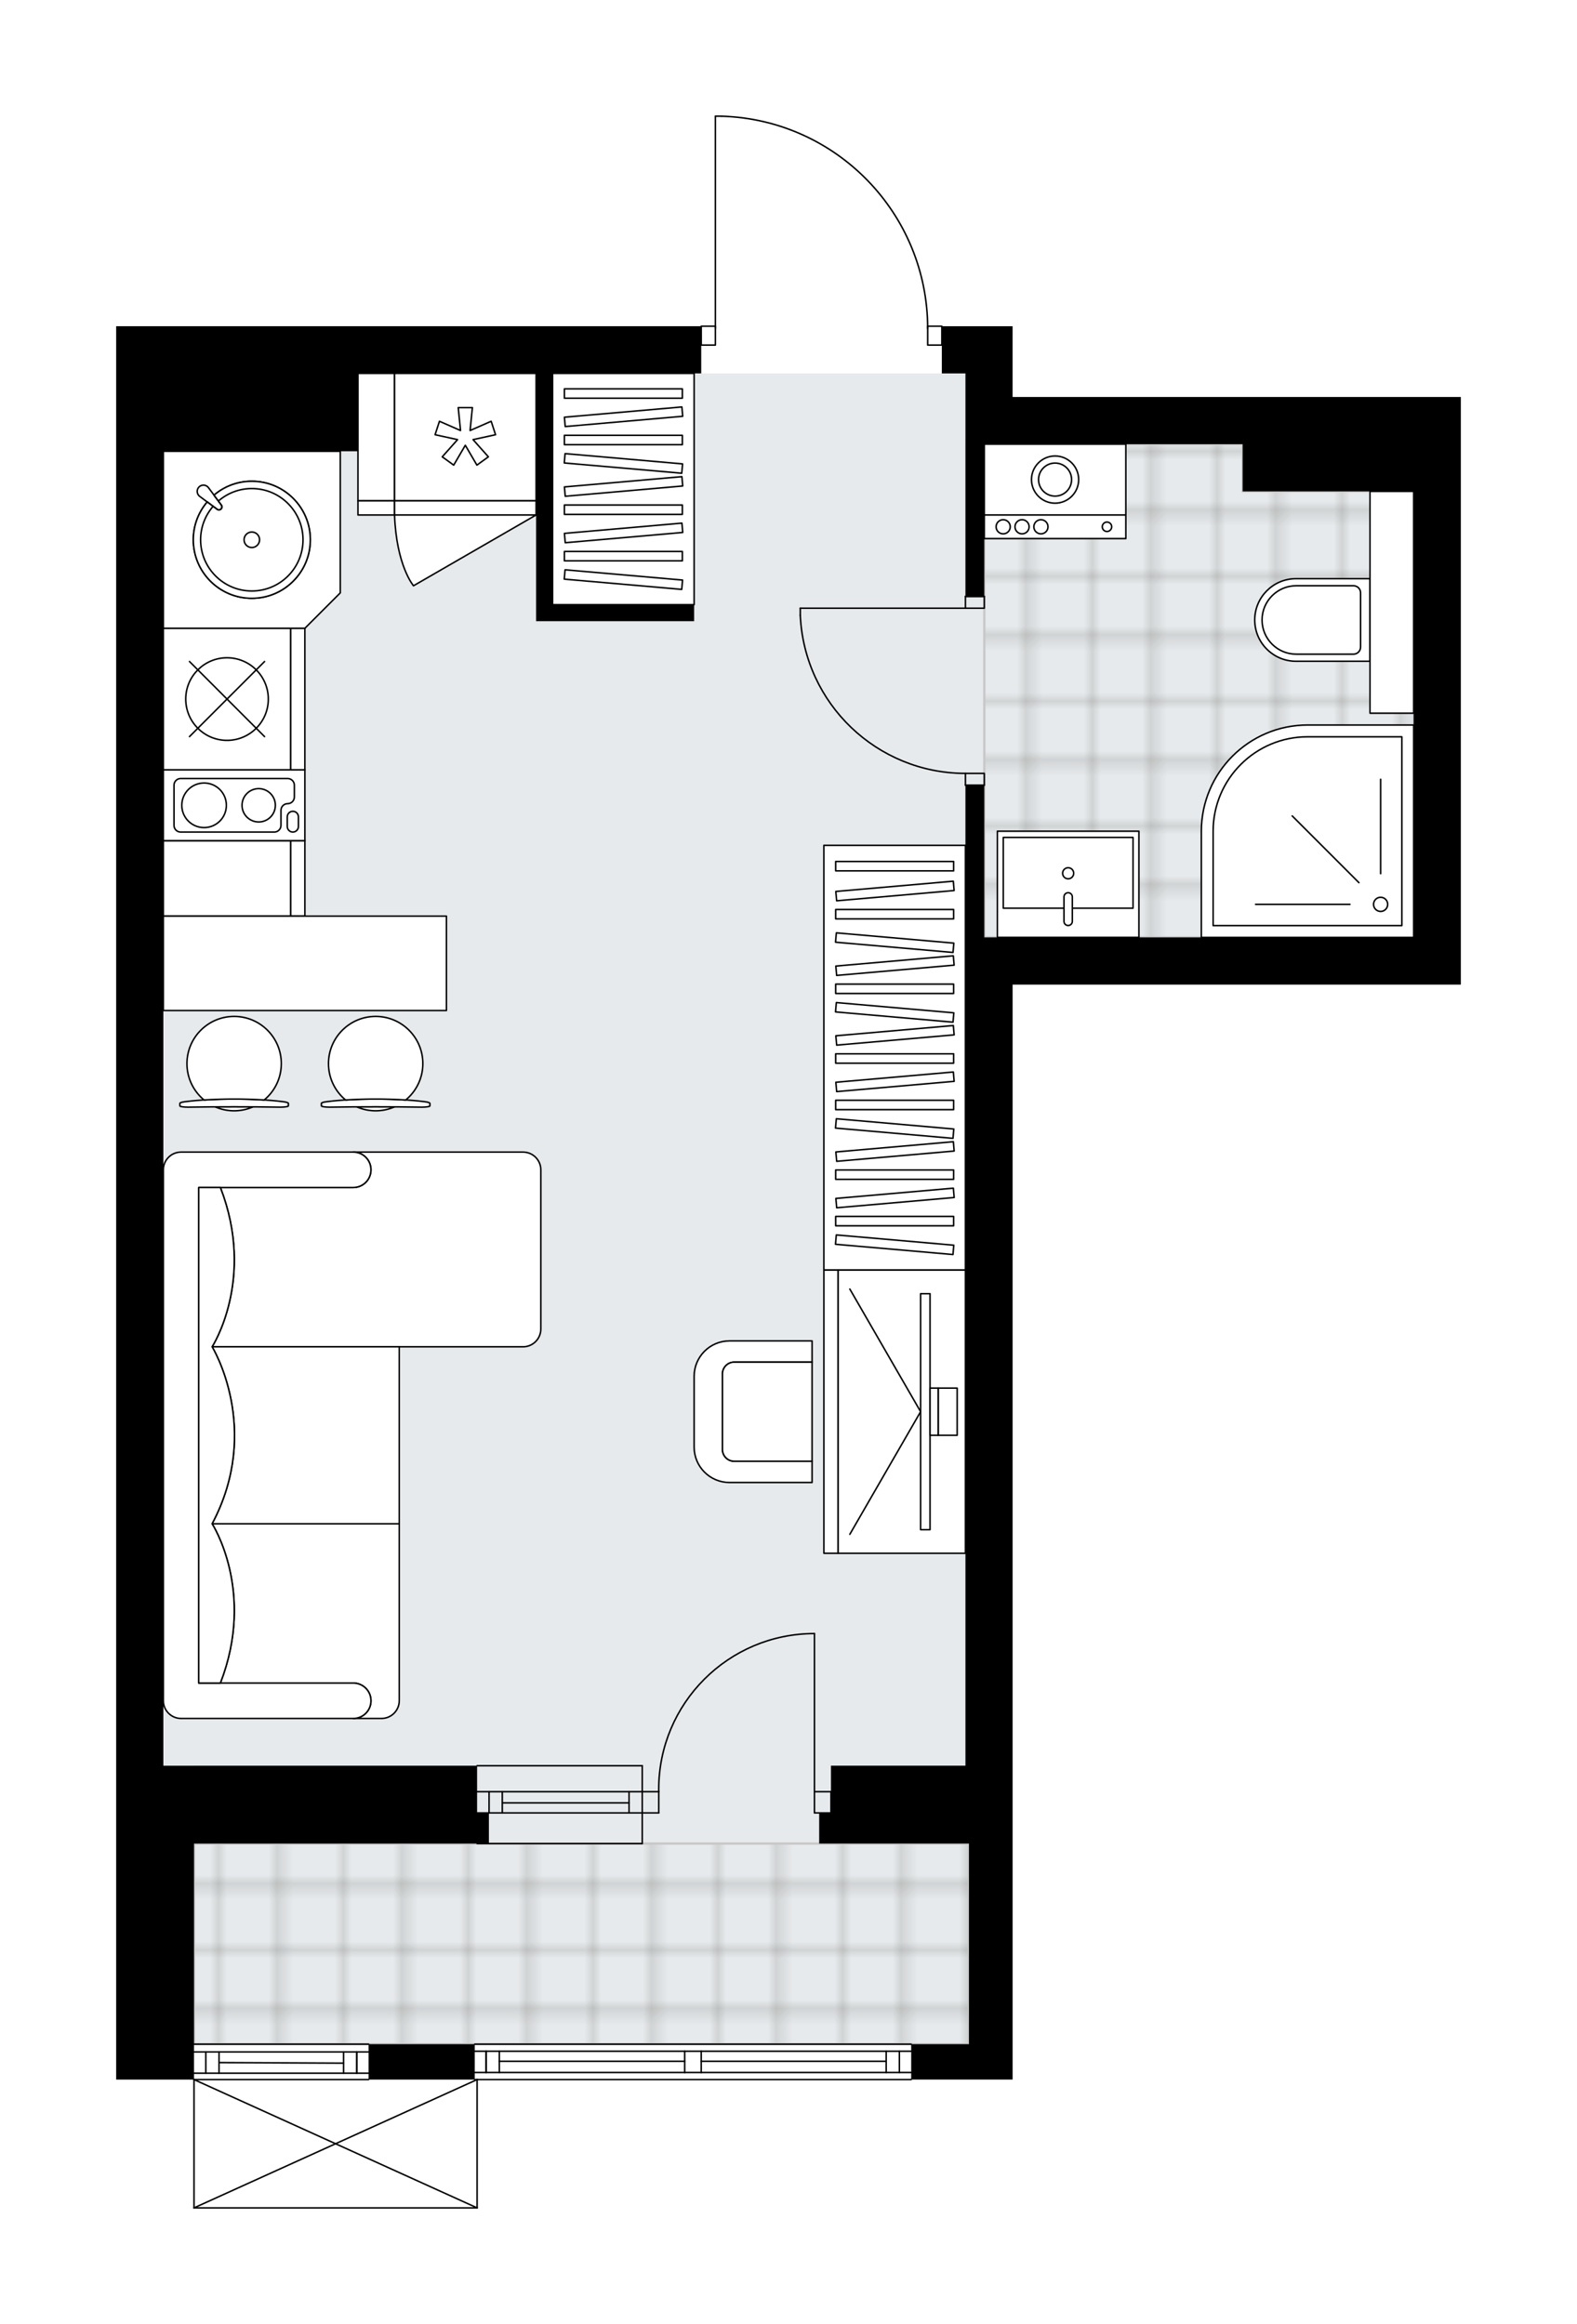 <svg xmlns="http://www.w3.org/2000/svg" xmlns:xlink="http://www.w3.org/1999/xlink" height="2000px" id="Layer_1" style="enable-background:new 0 0 1357.53 2000;" version="1.1" viewBox="0 0 1357.53 2000" width="1357.53px" x="0px" y="0px" xml:space="preserve">
<style type="text/css">
	.st0{fill:none;}
	.st1{opacity:0.25;fill:none;stroke:#13110C;stroke-width:0.4;stroke-miterlimit:10;}
	.st2{fill:#FFFFFF;}
	.st3{fill:#E7EAEC;}
	.st4{fill:url(#SVGID_1_);stroke:#C8C8C8;stroke-width:2;stroke-linecap:round;stroke-linejoin:round;stroke-miterlimit:10;}
	
		.st5{fill:url(#SVGID_00000047780007502174923400000015703451605269004175_);stroke:#C8C8C8;stroke-width:2;stroke-linecap:round;stroke-linejoin:round;stroke-miterlimit:10;}
	.st6{fill:none;stroke:#000000;stroke-width:1.3;stroke-linecap:round;stroke-linejoin:round;stroke-miterlimit:10;}
	.st7{fill:#FFFFFF;stroke:#000000;stroke-width:1.3;stroke-linecap:round;stroke-linejoin:round;stroke-miterlimit:10;}
	.st8{fill:none;stroke:#000000;stroke-width:1.3;stroke-linecap:round;stroke-linejoin:round;}
	.st9{fill:none;stroke:#000000;stroke-width:1.3;stroke-linecap:round;stroke-linejoin:round;stroke-dasharray:9.862,9.862;}
	.st10{fill:none;stroke:#000000;stroke-width:1.3;stroke-linecap:round;stroke-linejoin:round;stroke-dasharray:9.352,9.352;}
	.st11{fill:none;stroke:#000000;stroke-width:1.3;stroke-linecap:round;stroke-linejoin:round;stroke-dasharray:9.719,9.719;}
	.st12{font-family:'Arial-BoldMT';}
	.st13{font-size:106.437px;}
	.st14{font-size:90.062px;}
	.st15{font-family:'ArialMT';}
	.st16{font-size:40px;}
</style>
<pattern height="14.57" id="New_Pattern_Swatch_2" patternUnits="userSpaceOnUse" style="overflow:visible;" viewBox="7.49 -22.06 14.57 14.57" width="14.57" x="-99.47" y="3248.46">
	<g>
		<rect class="st0" height="14.57" width="14.57" x="7.49" y="-22.06" />
		<g>
			<rect class="st1" height="7.29" width="7.29" x="14.77" y="-7.49" />
		</g>
		<g>
			<rect class="st1" height="7.29" width="7.29" x="0.2" y="-7.49" />
		</g>
		<g>
			<rect class="st1" height="7.29" width="7.29" x="22.06" y="-14.77" />
		</g>
		<g>
			<rect class="st1" height="7.29" width="7.29" x="7.49" y="-14.77" />
			<rect class="st1" height="7.29" width="7.29" x="14.77" y="-22.06" />
		</g>
		<g>
			<rect class="st1" height="7.29" width="7.29" x="0.2" y="-22.06" />
		</g>
		<g>
			<rect class="st1" height="7.29" width="7.29" x="22.06" y="-29.35" />
		</g>
		<g>
			<rect class="st1" height="7.29" width="7.29" x="7.49" y="-29.35" />
		</g>
	</g>
</pattern>
<path class="st2" d="M1216.91,341.64h40.61V847.3h-40.61  h-179.72H871.69v672.18v40.61v26.4v172.61v30.46h-86.67c0,0.36-0.29,0.65-0.65,0.65H411.36V1900c0,0,0,0.01,0,0.01  c0,0.04-0.02,0.08-0.02,0.12c-0.01,0.04-0.01,0.09-0.03,0.13c0,0,0,0,0,0.01c0,0.01-0.01,0.01-0.01,0.02  c-0.05,0.09-0.12,0.17-0.2,0.23c-0.02,0.02-0.04,0.03-0.07,0.05c-0.09,0.05-0.19,0.09-0.31,0.09c0,0,0,0,0,0c0,0,0,0,0,0H167.02  c0,0,0,0,0,0c0,0,0,0,0,0c-0.11,0-0.21-0.04-0.31-0.09c-0.02-0.01-0.04-0.03-0.07-0.05c-0.08-0.06-0.15-0.14-0.2-0.23  c0-0.01-0.01-0.01-0.01-0.02c0,0,0,0,0-0.01c-0.02-0.04-0.02-0.09-0.03-0.13c-0.01-0.04-0.02-0.08-0.02-0.12c0,0,0-0.01,0-0.01  v-110.43c0,0,0,0,0,0H100v-26.4v-243.69V280.72h40.62h167.54h294.82c0-0.36,0.29-0.65,0.65-0.65h11.53V100  c0-0.36,0.29-0.65,0.65-0.65h5.32c0.01,0,0.01,0,0.02,0c47.97,1.42,92.8,21.17,126.23,55.6c32.8,33.79,51.13,78.13,51.81,125.12  h11.57c0.36,0,0.65,0.29,0.65,0.65h19.66h40.61v60.92h198H1216.91z" id="background" />
<g id="floor">
	<polygon class="st3" points="831.07,1432.05 831.07,806.68 1216.91,806.68 1216.91,382.26 831.07,382.26 831.07,321.33    140.62,321.33 140.62,1519.48 167.02,1519.48 167.02,1586.49 167.02,1624.02 167.02,1759.11 834.12,1759.11 834.12,1586.49    831.07,1586.49 831.07,1519.48  " />
	<pattern id="SVGID_1_" patternTransform="matrix(7.164 0 0 7.164 45657.445 61419.375)" xlink:href="#New_Pattern_Swatch_2">
	</pattern>
	<rect class="st4" height="172.61" width="667.1" x="167.02" y="1586.49" />
	
		<pattern id="SVGID_00000080192648663967406530000002435543566022747552_" patternTransform="matrix(7.164 0 0 7.164 45657.445 61419.375)" xlink:href="#New_Pattern_Swatch_2">
	</pattern>
	
		<polygon points="   1216.91,613.76 1216.91,422.87 1069.69,422.87 1069.69,382.26 847.32,382.26 847.32,806.68 1007.48,806.68 1069.69,806.68    1132.38,806.68 1179.35,806.68 1216.91,806.68 1216.91,613.76  " style="fill:url(#SVGID_00000080192648663967406530000002435543566022747552_);stroke:#C8C8C8;stroke-width:2;stroke-linecap:round;stroke-linejoin:round;stroke-miterlimit:10;" />
	<g id="LINE_00000013169599776954526480000007437891761262996885_">
		<line class="st6" x1="552.86" x2="410.71" y1="1541.82" y2="1541.82" />
	</g>
	<g id="LINE_00000160870405266974433470000010117358532493256323_">
		<line class="st6" x1="552.86" x2="410.71" y1="1560.09" y2="1560.09" />
	</g>
	<g id="LINE_00000030472408236762279510000010118741569413256340_">
		<line class="st6" x1="541.49" x2="432.38" y1="1551.45" y2="1551.45" />
	</g>
	<g id="LINE_00000081644755582556213330000010276046435008116922_">
		<line class="st6" x1="421" x2="421" y1="1541.82" y2="1560.09" />
	</g>
	<g id="LINE_00000125599577671463118470000013621242887905136513_">
		<line class="st6" x1="541.49" x2="541.49" y1="1541.82" y2="1560.09" />
	</g>
	<g id="LINE_00000137824332308293895830000000757506417186982057_">
		<line class="st6" x1="552.86" x2="410.71" y1="1519.48" y2="1519.48" />
	</g>
	<g id="LINE_00000071542771621630816490000005794684982976860059_">
		<line class="st6" x1="410.71" x2="552.86" y1="1586.49" y2="1586.49" />
	</g>
	<g id="LINE_00000111899751082720147390000003950712301634063517_">
		<line class="st6" x1="432.38" x2="432.38" y1="1541.8" y2="1560.08" />
	</g>
	<g id="LINE_00000177472356161160477480000003464881924369810313_">
		<line class="st6" x1="552.86" x2="552.86" y1="1519.48" y2="1586.49" />
	</g>
	<g id="LINE_00000155139032159700609910000008391396131274787988_">
		<line class="st6" x1="317.29" x2="167.01" y1="1789.57" y2="1789.57" />
	</g>
	<g id="LINE_00000145052018688083252570000001605280599328821906_">
		<line class="st6" x1="167.01" x2="317.29" y1="1765.81" y2="1765.81" />
	</g>
	<g id="LINE_00000167360068698310859100000005324464975419732865_">
		<line class="st6" x1="307.14" x2="307.14" y1="1784.08" y2="1765.81" />
	</g>
	<g id="LINE_00000100360761653002289820000015405996303946165146_">
		<line class="st6" x1="177.17" x2="177.17" y1="1784.08" y2="1765.81" />
	</g>
	<g id="LINE_00000173876620347247304960000015791278450712220545_">
		<line class="st6" x1="167.01" x2="317.29" y1="1784.08" y2="1784.08" />
	</g>
	<g id="LINE_00000086668454852685751630000013558063761303841968_">
		<line class="st6" x1="188.54" x2="295.76" y1="1774.95" y2="1775.45" />
	</g>
	<g id="LINE_00000018219509077416423400000008421629311261287826_">
		<line class="st6" x1="188.54" x2="188.54" y1="1765.81" y2="1784.08" />
	</g>
	<g id="LINE_00000023986405832281880610000010769658711641874820_">
		<line class="st6" x1="307.14" x2="307.14" y1="1784.08" y2="1765.81" />
	</g>
	<g id="LINE_00000110456921450017797140000014488909807033531794_">
		<line class="st6" x1="295.76" x2="295.76" y1="1765.81" y2="1784.08" />
	</g>
	<g id="LINE_00000070816003684640891160000017919799987971257503_">
		<line class="st6" x1="167.01" x2="317.29" y1="1759.11" y2="1759.11" />
	</g>
	<g id="LINE_00000040539388716692794310000001956646895312773258_">
		<line class="st6" x1="408.67" x2="784.36" y1="1759.11" y2="1759.11" />
	</g>
	<g id="LINE_00000031912591049824895930000004152548798269649567_">
		<line class="st6" x1="784.36" x2="603.63" y1="1783.48" y2="1783.48" />
	</g>
	<g id="LINE_00000122715913485658974730000003124541493917784980_">
		<line class="st6" x1="589.41" x2="408.67" y1="1783.48" y2="1783.48" />
	</g>
	<g id="LINE_00000072999618471688105860000005376045032601225385_">
		<line class="st6" x1="418.47" x2="418.47" y1="1765.2" y2="1783.48" />
	</g>
	<g id="LINE_00000007409319542761185940000003373968680956760756_">
		<line class="st6" x1="774.21" x2="774.21" y1="1765.2" y2="1783.48" />
	</g>
	<g id="LINE_00000114062650506820083460000014833556106411094672_">
		<line class="st6" x1="784.36" x2="603.63" y1="1765.2" y2="1765.2" />
	</g>
	<g id="LINE_00000028284014814815474820000011190636749992909452_">
		<line class="st6" x1="589.41" x2="408.67" y1="1765.2" y2="1765.2" />
	</g>
	<g id="LINE_00000064343222056691780070000010600184110841286025_">
		<line class="st6" x1="589.41" x2="429.84" y1="1773.83" y2="1773.83" />
	</g>
	<g id="LINE_00000008149940964426311020000015677226839755673232_">
		<line class="st6" x1="762.84" x2="603.63" y1="1773.83" y2="1773.83" />
	</g>
	<g id="LINE_00000023275720426651427420000014680730455208420255_">
		<line class="st6" x1="762.84" x2="762.84" y1="1783.48" y2="1765.2" />
	</g>
	<g id="LINE_00000060721717102544443830000006231522531862475187_">
		<line class="st6" x1="418.47" x2="418.47" y1="1765.2" y2="1783.48" />
	</g>
	<g id="LINE_00000150798850872214119110000016108809204795564189_">
		<line class="st6" x1="429.84" x2="429.84" y1="1783.48" y2="1765.2" />
	</g>
	<g id="LINE_00000094588361411348498130000004501465789940282537_">
		<line class="st6" x1="603.63" x2="603.63" y1="1765.2" y2="1783.48" />
	</g>
	<g id="LINE_00000003818938615524317960000016537856605098743945_">
		<line class="st6" x1="603.63" x2="589.41" y1="1783.48" y2="1783.48" />
	</g>
	<g id="LINE_00000057862225677296040950000014232231417576220319_">
		<line class="st6" x1="589.41" x2="589.41" y1="1783.48" y2="1765.2" />
	</g>
	<g id="LINE_00000004524478888730205210000012464928121382840730_">
		<line class="st6" x1="589.41" x2="603.63" y1="1765.2" y2="1765.2" />
	</g>
	<g id="LINE_00000025442431459753901880000018057237934959161504_">
		<line class="st6" x1="784.36" x2="408.67" y1="1789.57" y2="1789.57" />
	</g>
	<g id="LWPOLYLINE_00000063595083880612898790000004660282387486575013_">
		<rect class="st6" height="10.15" width="16.25" x="831.07" y="513.24" />
	</g>
	<g id="LWPOLYLINE_00000165929807078301306310000003632360004439752081_">
		<rect class="st6" height="10.15" width="16.25" x="831.07" y="665.55" />
	</g>
	<g id="LINE_00000106827164270833357280000006257230197842114488_">
		<line class="st6" x1="831.07" x2="847.32" y1="513.24" y2="513.24" />
	</g>
	<g id="LINE_00000012456959172977793930000013345661279743136418_">
		<line class="st6" x1="831.07" x2="847.32" y1="675.7" y2="675.7" />
	</g>
	<g id="LINE_00000029035942542405453170000009998312591776811676_">
		<line class="st6" x1="831.07" x2="688.92" y1="523.39" y2="523.39" />
	</g>
	<g id="ARC_00000041987775407912543200000014109237296024943488_">
		<path class="st6" d="M831.07,665.55c-76.14-0.05-138.77-59.99-142.15-136.06" />
	</g>
	<g id="LINE_00000162327536237550739460000018313031915800964521_">
		<line class="st6" x1="688.92" x2="688.92" y1="523.39" y2="529.48" />
	</g>
	<g id="LWPOLYLINE_00000069383732822073530260000018210172400698052503_">
		<rect class="st6" height="16.25" width="12.18" x="798.58" y="280.72" />
	</g>
	<g id="LWPOLYLINE_00000006665748617035945250000003163368809183944345_">
		<rect class="st6" height="16.25" width="12.18" x="603.63" y="280.72" />
	</g>
	<g id="LWPOLYLINE_00000171685583869477603680000010166268897449832085_">
		<path class="st6" d="M621.13,100c98.84,2.93,177.44,83.89,177.44,182.77" />
	</g>
	<g id="LINE_00000153667549922187120340000012938679046595018935_">
		<line class="st6" x1="615.81" x2="615.81" y1="282.77" y2="100" />
	</g>
	<g id="LINE_00000018233010170940995190000010086508241250539658_">
		<line class="st6" x1="615.81" x2="621.13" y1="100" y2="100" />
	</g>
	<g id="ARC_00000069355887168500076050000007264802925576700550_">
		<path class="st6" d="M567.07,1541.82c-0.01-0.66-0.01-1.33-0.02-1.99c-0.01-74.04,60.01-134.06,134.04-134.07" />
	</g>
	<g id="LINE_00000166677944243623079760000017995201441872113799_">
		<line class="st6" x1="701.1" x2="701.1" y1="1541.82" y2="1405.76" />
	</g>
	<g id="LINE_00000178184625727511952380000016115940364217777814_">
		<line class="st6" x1="552.86" x2="567.07" y1="1541.82" y2="1541.82" />
	</g>
	<g id="LINE_00000170278529436856816030000001640126399233804735_">
		<line class="st6" x1="567.07" x2="567.07" y1="1541.82" y2="1560.09" />
	</g>
	<g id="LINE_00000062176180392820082250000009101209404589948825_">
		<line class="st6" x1="567.07" x2="552.86" y1="1560.09" y2="1560.09" />
	</g>
	<g id="LINE_00000041287696663841893800000011334737451703111555_">
		<line class="st6" x1="715.32" x2="701.1" y1="1560.09" y2="1560.09" />
	</g>
	<g id="LINE_00000031190481850664415280000000821983061879782579_">
		<line class="st6" x1="701.1" x2="701.1" y1="1560.09" y2="1541.82" />
	</g>
	<g id="LINE_00000133508499101003704450000000827885293799781525_">
		<line class="st6" x1="701.1" x2="715.32" y1="1541.82" y2="1541.82" />
	</g>
	<g id="LINE_00000103960349785808132330000002362416566287009209_">
		<line class="st6" x1="715.32" x2="715.32" y1="1560.09" y2="1541.82" />
	</g>
	<g id="LINE_00000178889396375429519500000010628587887212702868_">
		<line class="st6" x1="410.71" x2="167.01" y1="1900" y2="1900" />
	</g>
	<g id="LINE_00000116956282663105020130000005726404641325983373_">
		<line class="st6" x1="167.01" x2="167.01" y1="1900" y2="1789.57" />
	</g>
	<g id="LINE_00000075156877478296449110000010093584169166426788_">
		<line class="st6" x1="410.71" x2="410.71" y1="1789.57" y2="1900" />
	</g>
	<g id="LWPOLYLINE_00000157276522038542059790000001863363498118928534_">
		<line class="st6" x1="167.01" x2="410.71" y1="1789.57" y2="1900" />
	</g>
	<g id="LWPOLYLINE_00000000939510525780851350000003305051051940754317_">
		<line class="st6" x1="410.71" x2="167.01" y1="1789.57" y2="1900" />
	</g>
	<path d="M1216.91,341.64h-147.23h-198v-60.92h-40.61h-20.31v40.62h20.31v60.92v130.98h16.25V382.25h24.37h198.01v40.62h147.22   v383.81h-179.72H871.69h-24.37V675.7h-16.25v130.98v712.79H715.32v40.61h-10.15v26.4h128.95v172.61h-49.75v30.46h87.32v-30.46   v-172.61v-26.4v-40.61V847.3h165.51h179.72h40.61V341.64H1216.91z" />
	<polygon points="140.62,280.72 100,280.72 100,1519.48 100,1763.17 100,1789.57 167.01,1789.57 167.01,1763.17 167.01,1586.49    410.71,1586.49 420.86,1586.49 420.86,1560.09 410.71,1560.09 410.71,1519.48 167.01,1519.48 140.62,1519.48 140.62,388.35    308.15,388.35 308.15,374.13 308.15,321.33 461.47,321.33 461.47,534.56 475.69,534.56 597.53,534.56 597.53,520.35 475.69,520.35    475.69,321.33 603.63,321.33 603.63,280.72 308.15,280.72  " />
	<rect height="30.46" width="91.38" x="317.29" y="1759.11" />
</g>
<g id="mebel">
	<g>
		
			<rect class="st7" height="199.01" transform="matrix(-1 -1.442034e-10 1.442034e-10 -1 1073.224 841.663)" width="121.85" x="475.69" y="321.32" />
		<g>
			
				<rect class="st7" height="8.07" transform="matrix(-1 -1.347257e-10 1.347257e-10 -1 1073.224 957.202)" width="101.54" x="485.84" y="474.57" />
			
				<rect class="st7" height="8.07" transform="matrix(-1 -1.347346e-10 1.347346e-10 -1 1073.224 877.236)" width="101.54" x="485.84" y="434.58" />
			
				<rect class="st7" height="8.07" transform="matrix(-1 -1.356125e-10 1.356125e-10 -1 1073.224 757.288)" width="101.54" x="485.84" y="374.61" />
			
				<rect class="st7" height="8.07" transform="matrix(-1 -1.342327e-10 1.342327e-10 -1 1073.224 677.322)" width="101.54" x="485.84" y="334.63" />
			
				<rect class="st7" height="8.07" transform="matrix(-0.996 -0.087 0.087 -0.996 1027.727 1042.056)" width="101.54" x="485.84" y="494.56" />
			
				<rect class="st7" height="8.07" transform="matrix(-0.996 -0.087 0.087 -0.996 1036.439 842.523)" width="101.54" x="485.84" y="394.6" />
			
				<rect class="st7" height="8.07" transform="matrix(-0.996 0.087 -0.087 -0.996 1111.153 868.705)" width="101.54" x="485.84" y="454.58" />
			
				<rect class="st7" height="8.07" transform="matrix(-0.996 0.087 -0.087 -0.996 1107.668 788.892)" width="101.54" x="485.84" y="414.59" />
			
				<rect class="st7" height="8.07" transform="matrix(-0.996 0.087 -0.087 -0.996 1102.441 669.172)" width="101.54" x="485.84" y="354.62" />
		</g>
	</g>
	<g>
		
			<rect class="st7" height="365.54" transform="matrix(-1 -1.441963e-10 1.441963e-10 -1 1540.297 1820.421)" width="121.85" x="709.23" y="727.44" />
		<g>
			
				<rect class="st7" height="8.07" transform="matrix(-1 -1.347257e-10 1.347257e-10 -1 1540.297 2101.656)" width="101.54" x="719.38" y="1046.79" />
			
				<rect class="st7" height="8.07" transform="matrix(-1 -1.349317e-10 1.349317e-10 -1 1540.297 2021.69)" width="101.54" x="719.38" y="1006.81" />
			
				<rect class="st7" height="8.07" transform="matrix(-1 -1.355228e-10 1.355228e-10 -1 1540.297 1901.742)" width="101.54" x="719.38" y="946.84" />
			
				<rect class="st7" height="8.07" transform="matrix(-1 -1.339374e-10 1.339374e-10 -1 1540.297 1821.776)" width="101.54" x="719.38" y="906.85" />
			
				<rect class="st7" height="8.07" transform="matrix(-1 -1.348243e-10 1.348243e-10 -1 1540.297 1701.828)" width="101.54" x="719.38" y="846.88" />
			
				<rect class="st7" height="8.07" transform="matrix(-0.996 -0.087 0.087 -0.996 1444.039 2204.687)" width="101.54" x="719.38" y="1066.78" />
			
				<rect class="st7" height="8.07" transform="matrix(-0.996 -0.087 0.087 -0.996 1452.751 2005.153)" width="101.54" x="719.38" y="966.83" />
			
				<rect class="st7" height="8.07" transform="matrix(-0.996 -0.087 0.087 -0.996 1461.463 1805.619)" width="101.54" x="719.38" y="866.87" />
			
				<rect class="st7" height="8.07" transform="matrix(-0.996 0.087 -0.087 -0.996 1627.21 1990.628)" width="101.54" x="719.38" y="1026.8" />
			
				<rect class="st7" height="8.07" transform="matrix(-0.996 0.087 -0.087 -0.996 1623.726 1910.814)" width="101.54" x="719.38" y="986.82" />
			
				<rect class="st7" height="8.07" transform="matrix(-0.996 0.087 -0.087 -0.996 1618.498 1791.094)" width="101.54" x="719.38" y="926.84" />
			
				<rect class="st7" height="8.07" transform="matrix(-0.996 0.087 -0.087 -0.996 1615.014 1711.28)" width="101.54" x="719.38" y="886.86" />
			
				<rect class="st7" height="8.07" transform="matrix(-0.996 -0.087 0.087 -0.996 1466.69 1685.899)" width="101.54" x="719.38" y="806.9" />
			
				<rect class="st7" height="8.07" transform="matrix(-0.996 0.087 -0.087 -0.996 1609.786 1591.56)" width="101.54" x="719.38" y="826.89" />
			
				<rect class="st7" height="8.07" transform="matrix(-1 -1.347257e-10 1.347257e-10 -1 1540.297 1573.422)" width="101.54" x="719.38" y="782.68" />
			
				<rect class="st7" height="8.07" transform="matrix(-1 -1.347257e-10 1.347257e-10 -1 1540.297 1490.763)" width="101.54" x="719.38" y="741.35" />
			
				<rect class="st7" height="8.07" transform="matrix(-0.996 0.087 -0.087 -0.996 1604.191 1463.399)" width="101.54" x="719.38" y="762.69" />
		</g>
	</g>
	<g>
		
			<rect class="st7" height="109.66" transform="matrix(8.349439e-11 -1 1 8.349439e-11 -560.448 951.339)" width="64.94" x="162.97" y="701.06" />
		
			<rect class="st7" height="12.18" transform="matrix(8.349439e-11 -1 1 8.349439e-11 -499.525 1012.261)" width="64.94" x="223.9" y="749.8" />
	</g>
	<g>
		<rect class="st7" height="109.66" width="31.48" x="308.15" y="321.32" />
		<rect class="st7" height="12.18" width="31.48" x="308.15" y="430.99" />
	</g>
	<g>
		<path class="st7" d="M304.09,1021.9L304.09,1021.9c8.41,0,15.23-6.82,15.23-15.23v0c0-8.41-6.82-15.23-15.23-15.23h0h146.19    c8.44,0,15.29,6.84,15.29,15.29v136.95c0,8.42-6.89,15.3-15.3,15.3l-267.68,0c0,0,37.75-58.18,7.1-137.07H304.09z" />
		<path class="st7" d="M304.09,1448.36L304.09,1448.36c8.41,0,15.23,6.82,15.23,15.23l0,0c0,8.41-6.82,15.23-15.23,15.23h0h24.31    c8.44,0,15.29-6.84,15.29-15.29v-152.11c0-0.08-0.07-0.15-0.15-0.15l-160.96,0c0,0,37.75,58.18,7.1,137.07H304.09z" />
		<path class="st7" d="M155.85,1478.82h148.25c8.41,0,15.23-6.82,15.23-15.23l0,0c0-8.41-6.82-15.23-15.23-15.23H171.08V1021.9    h133.01c8.41,0,15.23-6.82,15.23-15.23v0c0-8.41-6.82-15.23-15.23-15.23H155.85c-8.41,0-15.23,6.82-15.23,15.23v456.92    C140.62,1471.97,147.47,1478.82,155.85,1478.82z" />
		<path class="st7" d="M182.58,1311.29h161.11v-152.31H182.58C182.58,1158.98,225.97,1229.56,182.58,1311.29z" />
		<g>
			<path class="st7" d="M189.68,1021.9c30.65,78.89-7.1,137.07-7.1,137.07v0c0,0,43.39,70.58,0,152.31v0c0,0,37.75,58.18,7.1,137.07     h-18.61V1021.9L189.68,1021.9z" />
		</g>
	</g>
	<g>
		<g>
			<g id="LINE_00000113325948324829176690000011499638195982485890_">
				<path class="st7" d="M281.16,948.07c24.58-3.09,59.87-3.09,84.45,0c2.84,0.36,4.48,0.89,4.48,1.45v0.14v2.01      c0,0.6-3.18,1.09-7.11,1.09c-26.33-0.42-52.87-0.42-79.2,0c-3.93,0-7.11-0.49-7.11-1.09v-2.01v-0.14      C276.68,948.96,278.32,948.43,281.16,948.07z" />
			</g>
			<g>
				<path class="st7" d="M307.31,952.58c4.93,2.13,10.36,3.32,16.07,3.32c5.71,0,11.14-1.19,16.07-3.32      C328.73,952.51,318.03,952.51,307.31,952.58z" />
				<path class="st7" d="M297.51,946.6c16.56-1.07,35.18-1.07,51.74,0c9.01-7.45,14.75-18.71,14.75-31.31      c0-22.43-18.18-40.61-40.61-40.61c-22.43,0-40.62,18.18-40.62,40.61C282.77,927.89,288.51,939.15,297.51,946.6z" />
			</g>
		</g>
		<g>
			<g id="LINE_00000141451671800713108060000011166431033362794680_">
				<path class="st7" d="M159.31,948.07c24.58-3.09,59.87-3.09,84.45,0c2.84,0.36,4.48,0.89,4.48,1.45v0.14v2.01      c0,0.6-3.18,1.09-7.11,1.09c-26.33-0.42-52.87-0.42-79.2,0c-3.93,0-7.11-0.49-7.11-1.09v-2.01v-0.14      C154.83,948.96,156.48,948.43,159.31,948.07z" />
			</g>
			<g>
				<path class="st7" d="M185.46,952.58c4.93,2.13,10.36,3.32,16.07,3.32c5.71,0,11.14-1.19,16.07-3.32      C206.89,952.51,196.19,952.51,185.46,952.58z" />
				<path class="st7" d="M175.67,946.6c16.56-1.07,35.18-1.07,51.74,0c9.01-7.45,14.75-18.71,14.75-31.31      c0-22.43-18.18-40.61-40.61-40.61c-22.43,0-40.62,18.18-40.62,40.61C160.92,927.89,166.66,939.15,175.67,946.6z" />
			</g>
		</g>
		
			<rect class="st7" height="81.23" transform="matrix(-1 -8.994906e-11 8.994906e-11 -1 524.92 1657.96)" width="243.69" x="140.62" y="788.36" />
	</g>
	<g>
		<g>
			<g>
				<g>
					<path class="st7" d="M699.07,1257.47h-67.01c-5.61,0-10.15-4.55-10.15-10.15v-64.98c0-5.61,4.55-10.15,10.15-10.15h67.01       v-18.28h-71.1c-16.81,0-30.44,13.63-30.44,30.44v60.97c0,16.81,13.63,30.44,30.44,30.44h71.1V1257.47z" />
				</g>
				<path class="st7" d="M621.91,1182.33v64.98c0,5.61,4.55,10.15,10.15,10.15h67.01v-85.29h-67.01      C626.45,1172.18,621.91,1176.73,621.91,1182.33z" />
			</g>
		</g>
		<g>
			
				<rect class="st7" height="109.66" transform="matrix(-2.212810e-10 1 -1 -2.212810e-10 1991.065 438.582)" width="243.69" x="654.4" y="1159.99" />
			
				<rect class="st7" height="12.18" transform="matrix(-2.212810e-10 1 -1 -2.212810e-10 1930.142 499.505)" width="243.69" x="593.47" y="1208.73" />
		</g>
		<g>
			<g>
				<g id="LINE_00000049212817596542616380000015489056664491687871_">
					<line class="st7" x1="792.49" x2="731.56" y1="1214.82" y2="1320.34" />
				</g>
				<g id="LINE_00000033351599526232241860000013468319257411342767_">
					<line class="st7" x1="792.49" x2="731.56" y1="1214.82" y2="1109.3" />
				</g>
			</g>
			<rect class="st7" height="203.08" width="8.12" x="792.49" y="1113.29" />
			
				<rect class="st7" height="40.62" transform="matrix(-1 -4.222679e-11 4.222679e-11 -1 1608.325 2429.647)" width="7.11" x="800.61" y="1194.52" />
			<rect class="st7" height="40.62" width="16.25" x="807.72" y="1194.52" />
		</g>
	</g>
	<g>
		<path class="st7" d="M1080.11,533.51L1080.11,533.51c0-19.63,15.91-35.54,35.54-35.54h63.7v71.08h-63.7    C1096.02,569.04,1080.11,553.13,1080.11,533.51z" />
		
			<rect class="st7" height="37.57" transform="matrix(4.190365e-13 1 -1 4.190365e-13 1716.438 -679.822)" width="190.89" x="1102.68" y="499.52" />
		<path class="st7" d="M1086.41,533.51L1086.41,533.51c0-16.26,13.18-29.45,29.45-29.45h49.27c3.36,0,6.09,2.73,6.09,6.09v46.71    c0,3.36-2.73,6.09-6.09,6.09h-49.27C1099.59,562.95,1086.41,549.77,1086.41,533.51z" />
	</g>
	<g>
		<rect class="st7" height="60.92" width="121.85" x="847.32" y="382.25" />
		<rect class="st7" height="20.31" width="121.85" x="847.32" y="443.17" />
		<g id="CIRCLE_00000069375969743905192770000002935491709539612346_">
			<circle class="st7" cx="908.24" cy="412.71" r="20.31" />
		</g>
		<g id="CIRCLE_00000000924099220999708210000012664113945740815232_">
			<circle class="st7" cx="908.24" cy="412.71" r="14.22" />
		</g>
		<g id="CIRCLE_00000066513571969137434310000012249695098937456810_">
			<circle class="st7" cx="952.92" cy="453.32" r="4.06" />
		</g>
		<g id="CIRCLE_00000012445498917311265670000000394757012756301753_">
			<circle class="st7" cx="896.06" cy="453.32" r="6.09" />
		</g>
		<g id="CIRCLE_00000127736242521048230730000004545447915239246248_">
			<circle class="st7" cx="879.81" cy="453.32" r="6.09" />
		</g>
		<g id="CIRCLE_00000075844702421474467770000004714425681206609040_">
			<circle class="st7" cx="863.56" cy="453.32" r="6.09" />
		</g>
	</g>
	<g>
		
			<rect class="st7" height="91.38" transform="matrix(-1 -8.961822e-11 8.961822e-11 -1 1838.962 1521.966)" width="121.85" x="858.55" y="715.29" />
		
			<rect class="st7" height="60.92" transform="matrix(-1 -8.980029e-11 8.980029e-11 -1 1839.004 1502.198)" width="111.69" x="863.66" y="720.64" />
		<path class="st7" d="M919.5,768.22L919.5,768.22c1.98,0,3.59,1.61,3.59,3.59v21.05c0,1.98-1.61,3.59-3.59,3.59l0,0    c-1.98,0-3.59-1.61-3.59-3.59v-21.05C915.91,769.83,917.52,768.22,919.5,768.22z" />
		<circle class="st7" cx="919.5" cy="751.49" r="4.77" />
	</g>
	<g>
		<rect class="st7" height="109.66" width="121.85" x="339.63" y="321.32" />
		<rect class="st7" height="12.18" width="121.85" x="339.63" y="430.99" />
		<polygon class="st7" points="396.43,370.48 394.46,350.77 406.64,350.77 404.67,370.48 422.81,362.52 426.58,374.1 407.22,378.32     420.4,393.11 410.54,400.27 400.55,383.17 390.56,400.27 380.7,393.11 393.88,378.32 374.53,374.1 378.29,362.52   " />
		<path class="st7" d="M461.47,443.17l-105.52,60.92c0,0-14.7-17.15-16.32-60.92H461.47z" />
	</g>
	<g>
		
			<rect class="st7" height="109.66" transform="matrix(4.469653e-11 -1 1 4.469653e-11 -406.143 797.01)" width="121.85" x="134.51" y="546.75" />
		
			<rect class="st7" height="12.18" transform="matrix(4.469653e-11 -1 1 4.469653e-11 -345.22 857.933)" width="121.85" x="195.43" y="595.48" />
		<circle class="st7" cx="195.43" cy="601.58" r="35.54" />
		<line class="st7" x1="163.12" x2="227.74" y1="569.27" y2="633.89" />
		<line class="st7" x1="227.74" x2="163.12" y1="569.27" y2="633.89" />
	</g>
	<g>
		
			<rect class="st7" height="121.85" transform="matrix(4.397999e-11 -1 1 4.397999e-11 -491.435 894.486)" width="60.92" x="171.06" y="632.04" />
		<path class="st7" d="M155.53,716.03h80.58c3.18,0,5.76-2.58,5.76-5.76v-12.92c0-3.18,2.58-5.76,5.76-5.76h0    c3.18,0,5.76-2.58,5.76-5.76v-10.11c0-3.18-2.58-5.76-5.76-5.76h-92.09c-3.18,0-5.76,2.58-5.76,5.76v34.54    C149.78,713.45,152.36,716.03,155.53,716.03z" />
		<path class="st7" d="M256.89,702.96v8.27c0,2.65-2.15,4.8-4.8,4.8h0c-2.65,0-4.8-2.15-4.8-4.8v-8.27c0-2.65,2.15-4.8,4.8-4.8h0    C254.74,698.16,256.89,700.31,256.89,702.96z" />
		<circle class="st7" cx="222.69" cy="693" r="14.35" />
		<circle class="st7" cx="175.68" cy="693" r="19.19" />
	</g>
	<g>
		<polygon class="st7" points="292.92,510.19 292.92,388.35 140.62,388.35 140.62,540.65 262.46,540.65   " />
		<g id="ARC_00000047058542210265190150000008070751431403951270_">
			<path class="st7" d="M171.92,427.16c-0.42-0.31-0.79-0.68-1.1-1.1c-1.77-2.38-1.28-5.75,1.1-7.52c2.38-1.77,5.75-1.28,7.52,1.1     l11.36,15.24c0.43,0.8,0.43,1.76,0,2.56c-0.71,1.31-2.34,1.79-3.64,1.09L171.92,427.16z" />
		</g>
		<path class="st7" d="M184.25,426.08l6.56,8.8c0.43,0.8,0.43,1.76,0,2.56c-0.71,1.31-2.34,1.79-3.64,1.09l-8.8-6.56    c-7.45,8.78-11.96,20.12-11.96,32.54c0,27.81,22.55,50.36,50.36,50.36s50.36-22.55,50.36-50.36c0-27.81-22.55-50.36-50.36-50.36    C204.36,414.14,193.03,418.64,184.25,426.08z" />
		<path class="st7" d="M184.25,426.08l6.56,8.8c0.43,0.8,0.43,1.76,0,2.56c-0.71,1.31-2.34,1.79-3.64,1.09l-8.8-6.56    c-7.45,8.78-11.96,20.12-11.96,32.54c0,27.81,22.55,50.36,50.36,50.36s50.36-22.55,50.36-50.36c0-27.81-22.55-50.36-50.36-50.36    C204.36,414.14,193.03,418.64,184.25,426.08z" />
		<path class="st7" d="M190.81,434.88c0.43,0.8,0.43,1.76,0,2.56c-0.71,1.31-2.34,1.79-3.64,1.09l-3.75-2.8    c-6.67,7.72-10.73,17.76-10.73,28.77c0,24.35,19.74,44.08,44.08,44.08s44.08-19.74,44.08-44.08c0-24.35-19.74-44.08-44.08-44.08    c-11,0-21.03,4.05-28.75,10.71L190.81,434.88z" />
		<circle class="st7" cx="216.77" cy="464.5" r="6.68" />
	</g>
	<g>
		<path class="st7" d="M1034.15,715.4v91.28h182.77V623.91h-91.28C1075.11,623.91,1034.15,664.87,1034.15,715.4z" />
		<path class="st7" d="M1044.3,715.28v81.24h162.46V634.06h-81.24C1080.67,634.06,1044.3,670.43,1044.3,715.28z" />
		<circle class="st7" cx="1188.48" cy="778.24" r="6.09" />
		<line class="st7" x1="1188.48" x2="1188.48" y1="751.84" y2="670.61" />
		<line class="st7" x1="1169.82" x2="1112.38" y1="759.58" y2="702.14" />
		<line class="st7" x1="1162.08" x2="1080.85" y1="778.24" y2="778.24" />
	</g>
</g>
</svg>